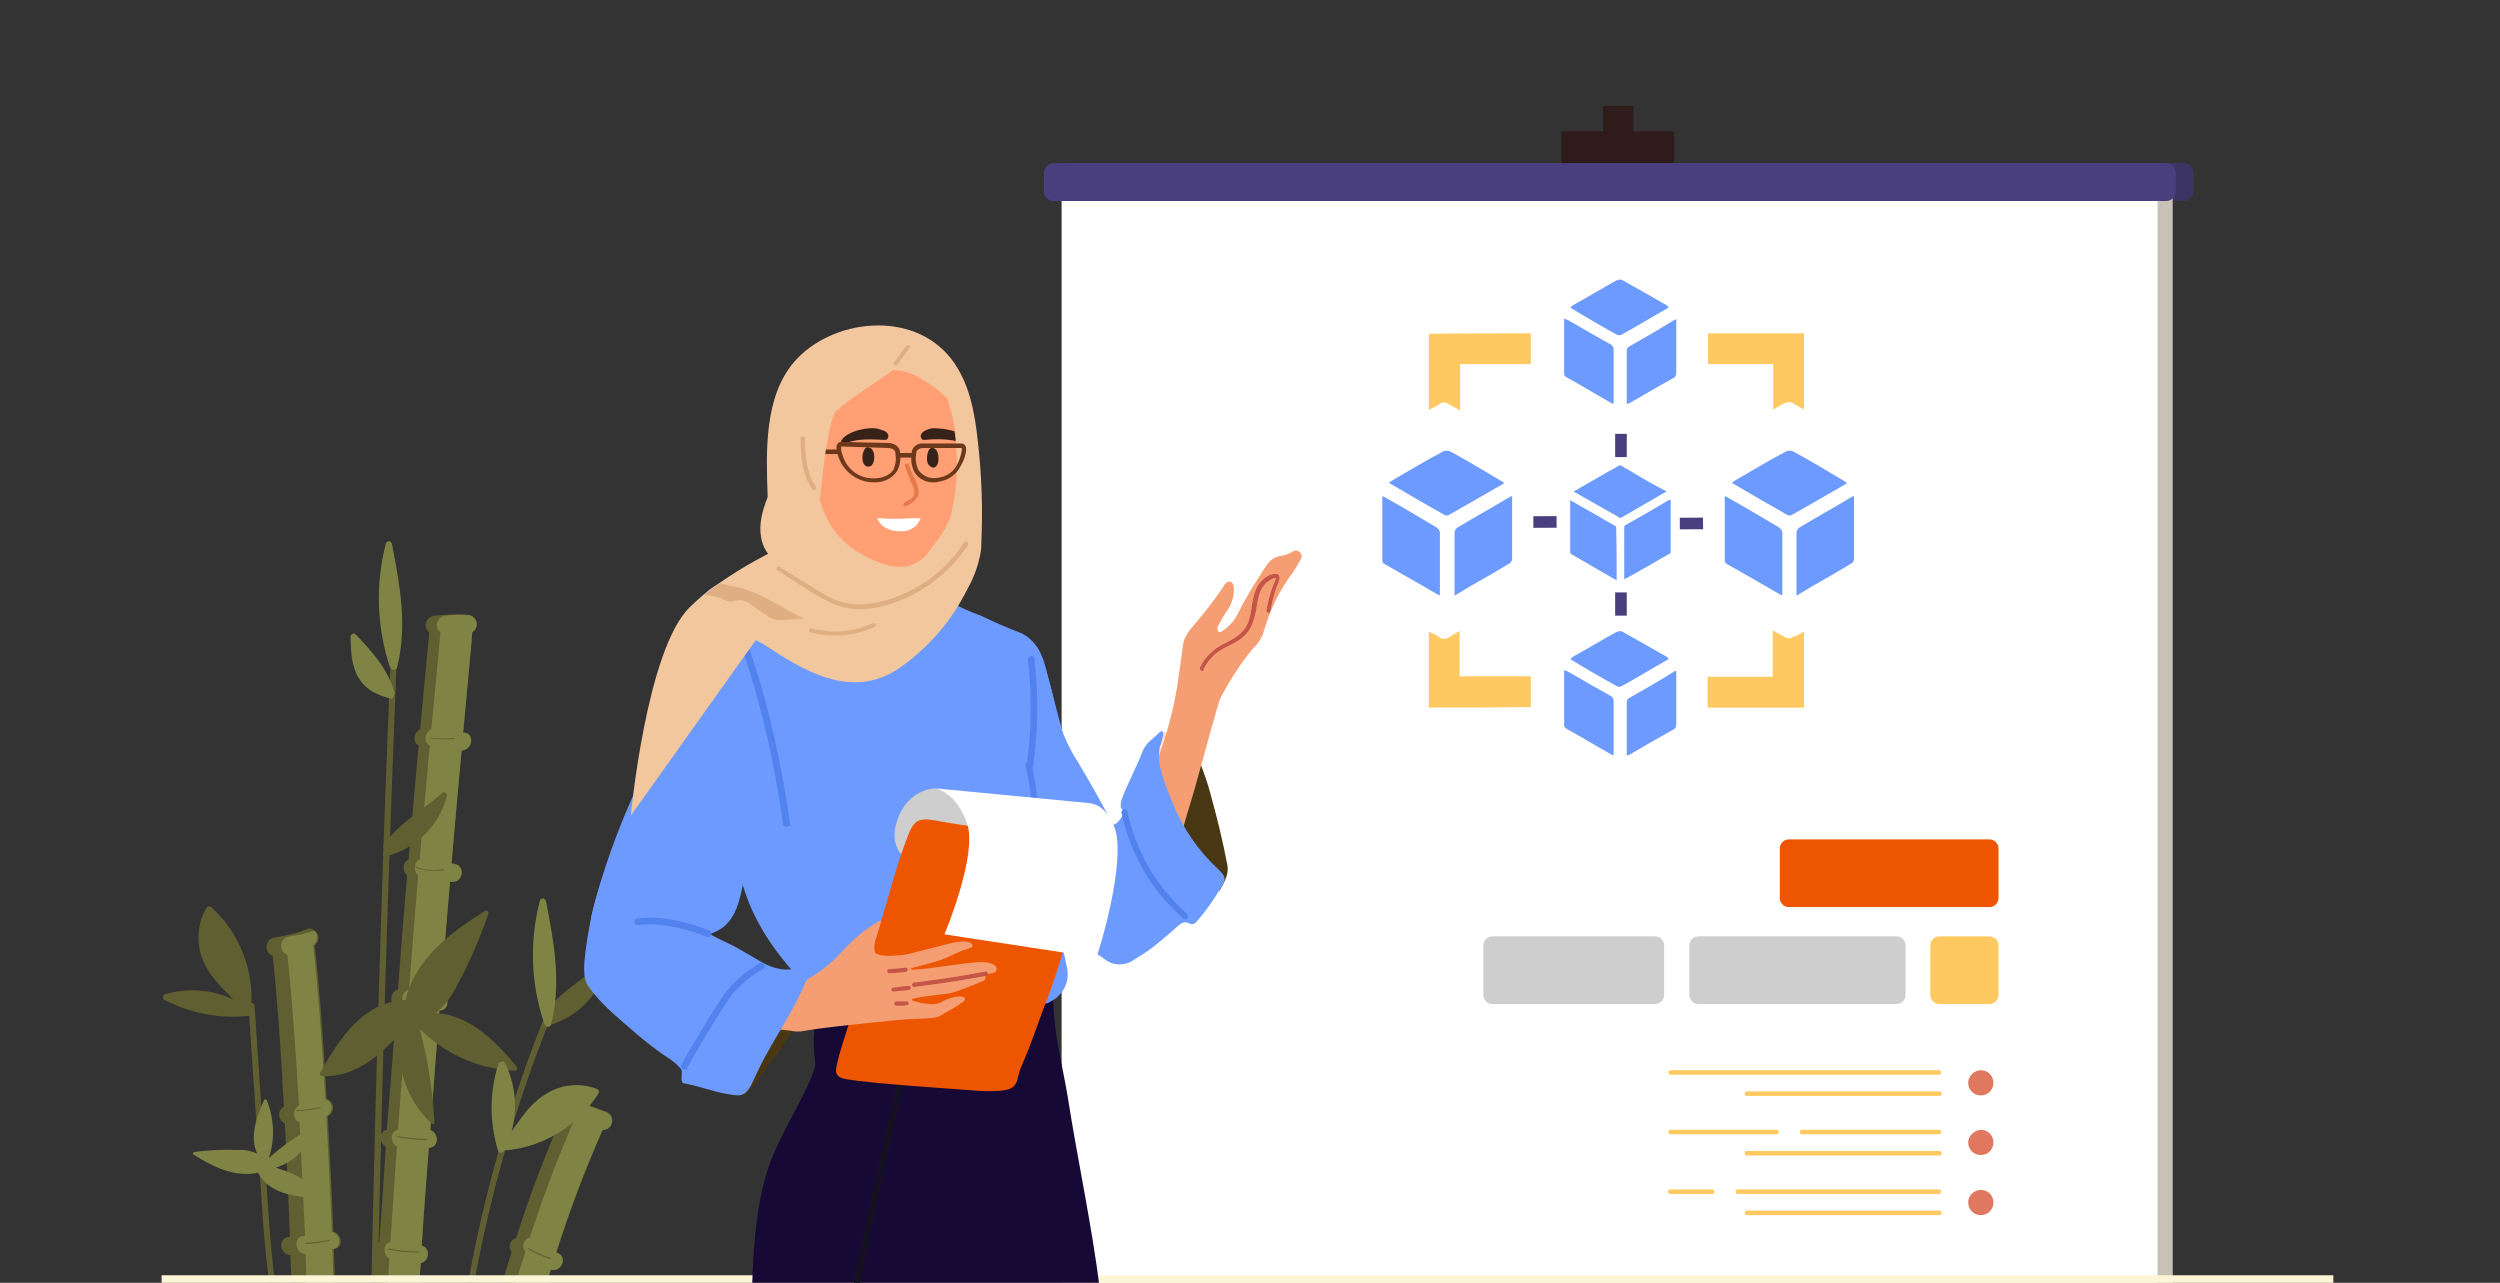<?xml version="1.0" encoding="utf-8"?>
<!-- Generator: Adobe Illustrator 26.4.1, SVG Export Plug-In . SVG Version: 6.00 Build 0)  -->
<svg version="1.1" id="Layer_1" xmlns="http://www.w3.org/2000/svg" xmlns:xlink="http://www.w3.org/1999/xlink" x="0px" y="0px"
	 viewBox="0 0 495 254" style="enable-background:new 0 0 495 254;" xml:space="preserve">
<rect x="0" y="0" width="495" height="254" fill="#333333" stroke="none"/>
<style type="text/css">
	.st0{clip-path:url(#SVGID_00000180344255128493223430000015098363280080809900_);}
	.st1{clip-path:url(#SVGID_00000004517138097964252350000011684645767557756605_);}
	.st2{fill:#605F31;}
	.st3{fill:#7F8444;}
	.st4{fill:#2E1B1A;}
	.st5{fill:#3C3463;}
	.st6{fill:#C7C1B7;}
	.st7{fill:#FFFFFF;}
	.st8{fill:#4A3F7E;}
	.st9{fill:#6D9AFF;}
	.st10{fill:#FFC961;}
	.st11{fill:#ED5500;}
	.st12{fill:#CECECE;}
	.st13{fill:#DF785E;}
	.st14{fill:#FDF5D7;}
	.st15{fill:#170935;}
	.st16{fill:#0E5C58;stroke:#161120;stroke-width:0.7;}
	.st17{fill:#6D9AFF;stroke:#5282ED;stroke-width:0.7;}
	.st18{fill:#493714;}
	.st19{fill:#FFE1C9;}
	.st20{fill:#F59E73;}
	.st21{fill:#C45547;stroke:#C45547;stroke-width:0.24;}
	.st22{fill:#B5845E;stroke:#F6B942;stroke-width:0.7;}
	.st23{fill-rule:evenodd;clip-rule:evenodd;fill:#CECECE;}
	.st24{fill-rule:evenodd;clip-rule:evenodd;fill:#FFFFFF;}
	.st25{fill:#F2C79E;}
	.st26{fill:#FF9F73;}
	.st27{fill:#362219;}
	.st28{fill:#E47949;}
	.st29{fill:#6E381B;}
	.st30{fill:#DFAE83;}
</style>
<g>
	<defs>
		<rect id="SVGID_1_" x="0.2" width="494.5" height="254"/>
	</defs>
	<clipPath id="SVGID_00000036229959008024760720000018278021297054665093_">
		<use xlink:href="#SVGID_1_"  style="overflow:visible;"/>
	</clipPath>
	<g style="clip-path:url(#SVGID_00000036229959008024760720000018278021297054665093_);">
		<g>
			<defs>
				<rect id="SVGID_00000145058872827704589500000011810971122609870742_" x="32.2" y="21" width="430.5" height="233"/>
			</defs>
			<clipPath id="SVGID_00000132769401368201616620000008196729665519993784_">
				<use xlink:href="#SVGID_00000145058872827704589500000011810971122609870742_"  style="overflow:visible;"/>
			</clipPath>
			<g style="clip-path:url(#SVGID_00000132769401368201616620000008196729665519993784_);">
				<path class="st2" d="M79.6,366.9L79.6,366.9c-0.5-10.5-0.4-23.7-0.1-38.5c2.1,0,2.7-3.2,0.5-3.5h-0.4c0.2-7.6,0.5-15.5,0.9-23.8
					h0.1c2.2-0.3,2.1-3.5,0-3.6c0.3-6.8,0.7-13.8,1.1-20.9h0.2c2.2,0.1,2-3.2,0-3.5c0.4-7.7,0.9-15.4,1.4-23.1c1.7-0.3,2-3,0.2-3.4
					c0.4-6.5,0.9-13,1.4-19.4c2.1,0,2-3,0.3-3.5c0.6-8.1,1.2-16,1.8-23.7c2.1,0,2-2.9,0.3-3.5c0.6-7.7,1.2-15.1,1.8-22h0.2
					c2.3,0.4,3-3.1,0.7-3.5l-0.6-0.1c0.7-8.3,1.4-15.9,2-22.4c2.1,0,2.7-3.3,0.5-3.5h-0.2c0.9-9.9,1.6-16.9,1.8-19.9
					c0.6-0.4,0.9-1,0.9-1.7c-0.1-1-0.9-1.7-1.9-1.7c-1.1-0.1-2.2-0.1-3.3,0c-1.1,0-2.2,0.1-3.3,0.2c-1,0.2-1.7,1.1-1.6,2.1
					c0,0,0,0,0,0c0.1,0.5,0.3,0.9,0.7,1.2c-0.3,3.5-1,10.1-1.8,19.2c-1.3,0.6-1.6,2.6-0.3,3.2c-0.6,6.6-1.3,14.2-2,22.6
					c-1.2,0.4-1.3,2.3-0.3,3.1c-0.6,7.1-1.2,14.6-1.8,22.6c-1.5,0.4-1.9,2.9-0.3,3.4c-0.6,7.9-1.2,16-1.9,24.4
					c-1.6,0.3-1.6,2.6-0.2,3.3c-0.4,6.2-0.8,12.5-1.3,18.9c-1.5,0.3-1.5,2.6-0.2,3.3c-0.5,7.7-1,15.4-1.4,23.1
					c-1.6,0.4-1.9,2.9-0.2,3.4c-0.4,7.5-0.8,14.9-1.2,22.2c-1.7,0.2-1.6,2.7-0.2,3.4c-0.4,7.8-0.7,15.5-0.9,22.7
					c-1.8,0.3-2.2,3.2-0.1,3.5c-0.4,15.3-0.4,29,0,39.9L79.6,366.9z"/>
				<path class="st3" d="M73.4,367.2l6.2-0.3c-0.5-10.5-0.4-23.7-0.1-38.4c2.1,0,2.7-3.2,0.5-3.5h-0.4c0.2-7.6,0.5-15.5,0.9-23.8
					h0.1c2.2-0.3,2.1-3.5,0-3.6c0.3-6.8,0.7-13.9,1.1-20.9h0.2c2.2,0.1,2-3.2,0-3.5c0.4-7.7,0.9-15.4,1.4-23.1c1.7-0.3,2-3,0.2-3.4
					c0.4-6.5,0.9-13,1.4-19.4c2.1-0.1,2-3,0.3-3.5c0.6-8.1,1.2-16.1,1.8-23.7c2.1,0,2-2.9,0.3-3.5c0.6-7.7,1.2-15.1,1.8-22h0.2
					c2.3,0.4,3-3.1,0.7-3.5l-0.6-0.1c0.7-8.3,1.4-15.9,2-22.4c2.1,0,2.7-3.3,0.5-3.5h-0.2c0.9-9.9,1.6-16.9,1.8-19.9
					c0.6-0.4,0.9-1,0.9-1.7c-0.1-1-0.9-1.7-1.9-1.7c-1.1-0.1-2.2-0.1-3.3,0c-0.4,0-0.7,0.1-1.1,0.1c-1,0.2-1.7,1.1-1.6,2.1
					c0.1,0.5,0.3,0.9,0.7,1.2c-0.3,3.5-0.9,10.1-1.8,19.2c-1.3,0.6-1.6,2.6-0.3,3.2c-0.6,6.6-1.3,14.2-2,22.6
					c-1.2,0.4-1.3,2.3-0.3,3.1c-0.6,7.1-1.2,14.6-1.8,22.6c-1.6,0.4-1.9,2.9-0.3,3.4c-0.6,7.9-1.3,16-1.9,24.4
					c-1.6,0.3-1.6,2.6-0.2,3.3c-0.4,6.2-0.9,12.5-1.3,18.9c-1.5,0.3-1.5,2.6-0.2,3.3c-0.5,7.7-1,15.4-1.4,23.1
					c-1.6,0.4-1.9,2.9-0.2,3.4c-0.4,7.5-0.8,14.9-1.2,22.2c-1.7,0.2-1.6,2.7-0.2,3.4c-0.3,7.8-0.6,15.4-0.8,22.7
					c-1.8,0.3-2.2,3.2-0.1,3.5C72.9,342.6,72.9,356.3,73.4,367.2L73.4,367.2z"/>
				<path class="st2" d="M60.4,345.1c0.3,14.6,0.4,24.2,0.4,24.5l8.4-0.1v-0.2c0-1.9-0.2-11-0.4-24.3l0.4,0c2.3-0.4,2-3.9-0.2-3.6
					h-0.3c-0.1-6.4-0.3-13.6-0.5-21.3c1.7-0.7,1.5-3.3-0.1-3.5c-0.2-6.7-0.3-13.7-0.5-20.9c0.2,0,0.5,0,0.7-0.1
					c2.3-0.4,2-3.9-0.2-3.6l-0.5,0.1c-0.2-6.1-0.4-12.2-0.6-18.4l0.7-0.2c2.1-0.6,1.2-3.6-0.8-3.5c-0.2-7.6-0.5-15.3-0.8-22.7h0.2
					c1.9-0.5,1.3-3.1-0.3-3.4c-0.3-8-0.7-15.7-1.1-22.9c0.9-0.4,1.3-1.5,0.9-2.4c-0.2-0.5-0.6-0.8-1.1-1
					c-0.7-12.2-1.5-22.8-2.4-30.4c0.8-0.6,1-1.8,0.4-2.6c0,0,0,0,0,0c-0.1-0.1-0.2-0.2-0.3-0.3c-0.5-0.4-1.1-0.6-1.7-0.3
					c-2,0.8-4.1,1.3-6.3,1.6c-2.1,0.3-2.1,3.2-0.4,3.6c0.8,7.5,1.6,17.9,2.2,29.9c-0.9,0.5-1.2,1.6-0.7,2.5c0.2,0.4,0.5,0.7,0.9,0.8
					c0.4,7.1,0.7,14.6,1,22.5h-0.1c-2.3,0-2.1,3.5,0.2,3.6c0.3,7.5,0.6,15.2,0.8,23c-0.8,0.7-0.8,1.9-0.1,2.7c0,0,0,0,0,0l0.2,0.2
					c0.2,6.4,0.4,12.8,0.6,19.1c-1.8,0.6-1.6,3.4,0.1,3.5c0.2,7.1,0.4,14,0.5,20.6c-2.1,0.2-1.9,3.4,0.1,3.5
					c0.2,7.4,0.3,14.4,0.4,20.5c-1.7,0.5-2,3.2,0,3.5L60.4,345.1z"/>
				<path class="st3" d="M63.5,344.9c0.3,14.6,0.4,24.2,0.4,24.5l5.2-0.1c0-1.9-0.2-11-0.4-24.3l0.4,0c2.3-0.4,2-3.9-0.2-3.6h-0.3
					c-0.1-6.4-0.3-13.6-0.5-21.3c1.7-0.7,1.5-3.3-0.1-3.5c-0.2-6.7-0.3-13.7-0.5-20.9c0.2,0,0.5,0,0.7-0.1c2.3-0.4,2-3.9-0.2-3.6
					l-0.6,0.1c-0.2-6.1-0.4-12.2-0.6-18.4l0.6-0.2c2.1-0.6,1.2-3.6-0.8-3.5c-0.3-7.6-0.5-15.3-0.8-22.7h0.2c1.9-0.5,1.3-3.1-0.3-3.4
					c-0.3-8-0.7-15.7-1.1-22.9c0.9-0.4,1.3-1.5,0.9-2.4c-0.2-0.5-0.6-0.8-1.1-1c-0.7-12.2-1.5-22.8-2.4-30.4c0.8-0.6,1-1.8,0.5-2.6
					c-0.1-0.1-0.2-0.2-0.3-0.3c-1.6,0.5-3.2,0.9-4.9,1.1c-2.1,0.3-2.1,3.2-0.4,3.6c0.8,7.5,1.6,17.9,2.3,29.9
					c-0.9,0.5-1.2,1.6-0.8,2.5c0,0,0,0,0,0c0.2,0.4,0.5,0.7,0.9,0.8c0.4,7.1,0.7,14.6,1.1,22.5h-0.1c-2.3,0-2,3.5,0.2,3.6
					c0.3,7.5,0.6,15.2,0.8,23c-0.8,0.7-0.8,1.9-0.1,2.7c0,0,0,0,0,0c0.1,0.1,0.1,0.1,0.2,0.2c0.2,6.4,0.4,12.8,0.6,19.1
					c-1.8,0.6-1.6,3.4,0.1,3.5c0.2,7.1,0.4,14,0.5,20.6c-2.1,0.2-1.9,3.4,0.1,3.5c0.2,7.4,0.3,14.4,0.4,20.5
					C61.7,341.9,61.4,344.6,63.5,344.9L63.5,344.9z"/>
				<path class="st2" d="M81.3,366.5l8.3,0.4v-0.3c0.4-9.1,1.1-17.8,1.9-26.2c2.2,0.3,2.9-3.1,0.7-3.5l-0.3,0
					c0.7-6.8,1.5-13.3,2.4-19.5l0.4,0.1c2.3,0.5,3-3,0.7-3.5l-0.6-0.1c1-6.2,2-12.2,3.1-17.8l0.7,0.1c2.3,0.3,3-3.2,0.7-3.5
					l-0.7-0.1c1.3-6.7,2.7-12.9,4.2-18.7c0.1,0,0.2,0.1,0.3,0.1c2.2,0.7,2.9-2.8,0.7-3.5l-0.1,0c1.8-7.1,3.7-13.5,5.4-19.1
					c2,0.6,3.5-2.4,1.4-3.3l-0.3-0.1c2.6-8.3,5.7-16.4,9.2-24.4c0.7,0.1,1.4-0.3,1.7-1c0.4-0.9,0.1-1.9-0.8-2.4l-5.4-2l-0.7-0.2
					c-0.9-0.4-1.9-0.1-2.4,0.8c-0.2,0.4-0.2,0.8-0.1,1.3c-3.6,8.1-6.8,16.5-9.5,25c-1,0.3-1.5,1.3-1.2,2.2c0,0,0,0,0,0
					c0.1,0.2,0.2,0.4,0.3,0.6c-1.8,5.8-3.8,12.4-5.7,19.8c-1.5,0-2,2.2-0.8,3.2c-1.6,6.4-3.2,13.3-4.7,20.8
					c-0.9,0.4-1.3,1.6-0.9,2.5c0,0,0,0,0,0c0.1,0.2,0.2,0.4,0.3,0.5c-1.1,5.5-2.1,11.3-3,17.4c-1,0.2-1.6,1.1-1.5,2.1c0,0,0,0,0,0
					c0.1,0.6,0.5,1,1,1.3c-0.9,6.5-1.8,13.2-2.5,20.2c-0.9,0.4-1.3,1.5-0.9,2.4c0.1,0.3,0.3,0.5,0.6,0.7
					C82.4,347.7,81.7,356.9,81.3,366.5L81.3,366.5z"/>
				<path class="st3" d="M84.1,366.3l5.5,0.3c0.4-9.1,1.1-17.8,1.9-26.2c2.2,0.3,2.9-3.1,0.6-3.5h-0.3c0.7-6.8,1.5-13.2,2.4-19.5
					l0.4,0.1c2.3,0.5,3-3,0.7-3.5c-0.2,0-0.4-0.1-0.6-0.1c0.9-6.2,2-12.1,3.1-17.8l0.7,0.1c2.3,0.3,3-3.2,0.7-3.5l-0.7-0.1
					c1.3-6.7,2.7-12.9,4.2-18.7l0.3,0.1c2.2,0.7,2.9-2.8,0.7-3.5h-0.1c1.8-7.1,3.7-13.5,5.4-19.1c2,0.6,3.5-2.4,1.4-3.3l-0.3-0.1
					c2.6-8.3,5.7-16.4,9.2-24.3c0.7,0.1,1.4-0.3,1.7-1c0.4-0.9,0.1-1.9-0.8-2.4l-5.4-2c-0.1,0.1-0.2,0.2-0.2,0.4
					c-0.2,0.4-0.2,0.8-0.1,1.3c-3.7,8.1-6.8,16.5-9.6,25c-1,0.3-1.5,1.3-1.2,2.3c0,0,0,0,0,0c0.1,0.2,0.2,0.4,0.3,0.6
					c-1.8,5.8-3.8,12.4-5.7,19.8c-1.5,0-2,2.2-0.8,3.2c-1.6,6.4-3.2,13.3-4.7,20.8c-0.9,0.4-1.3,1.6-0.9,2.5c0,0,0,0,0,0
					c0.1,0.2,0.2,0.3,0.3,0.5c-1.1,5.5-2.1,11.3-3,17.4c-1,0.2-1.6,1.1-1.4,2.1c0.1,0.6,0.5,1,1,1.3c-0.9,6.5-1.8,13.2-2.5,20.2
					c-0.9,0.4-1.3,1.5-0.9,2.4c0,0,0,0,0,0c0.1,0.3,0.3,0.5,0.6,0.7C85.2,347.5,84.5,356.7,84.1,366.3L84.1,366.3z"/>
				<path class="st2" d="M88.1,304c0-0.2,0.1-0.3,0.2-0.4c-0.1-35.3,6.6-70.3,19.8-103c0.3-0.7,1.3-0.2,1.1,0.5
					c-13.2,32.7-19.9,67.7-19.6,103c0,0.2-0.1,0.4-0.3,0.5c-1.7,18.3-3.2,36.5-4.4,54.8c0,0.8-1.2,0.9-1.2,0.1
					C84.8,341.1,86.3,322.5,88.1,304z M75.5,180.8c0.5-16.2,1.1-32.5,1.8-48.7c0-0.8,1.2-0.9,1.2-0.1C76.2,189,74.7,246,74,303.1
					c-0.2,16.3-0.3,32.5-0.4,48.7c0,0.8-1.2,0.9-1.2,0.1C72.6,294.9,73.6,237.8,75.5,180.8L75.5,180.8z M59,300.5
					c-0.2-10.7-1.4-21.3-3.4-31.7c-2-10.8-3.3-21.6-3.9-32.6c-0.8-12.4-1.7-24.7-2.5-37c0-0.3,0.3-0.6,0.6-0.6
					c0.3,0,0.5,0.2,0.6,0.5l2.2,32.9c0.7,10.8,1.4,21.5,3.3,32.1s3.8,21,4.1,31.8s0.4,21.8,0.6,32.7c0.2,12.4,0.4,24.8,0.6,37.2
					c0,0.8-1.2,0.9-1.2,0.1C59.7,344.1,59.4,322.3,59,300.5L59,300.5z"/>
				<path class="st2" d="M86,222.1c-0.3-6.2-1.3-12.4-2.9-18.4c5,5,11.7,8,18.8,8.3c0.3,0,0.5-0.2,0.5-0.5c0-0.1-0.1-0.2-0.1-0.3
					c-4.1-5-9.4-10.3-16-10.6c1.7-1.4,3.1-3.3,4.1-5.3c2.5-4.6,4.6-9.4,6.3-14.4c0.1-0.3-0.1-0.5-0.3-0.6c-0.1,0-0.2,0-0.3,0
					c-6.8,4.3-13.9,9.5-15.8,17.7c-8.4,0.3-13.2,7.8-16.9,14.4c-0.1,0.2-0.1,0.5,0.2,0.6c0,0,0,0,0,0c0.1,0,0.1,0.1,0.2,0.1
					c6.6,0.2,11.4-4.1,15.6-8.7c-1.2,6.6,1.1,13.4,6,18c0.2,0.2,0.5,0.2,0.7,0C86,222.4,86,222.3,86,222.1z"/>
				<path class="st3" d="M61.7,223.3c-3.1,1.7-5.9,3.7-8.5,6c1.3-3.7,1.1-7.8-0.4-11.5c-0.1-0.1-0.2-0.2-0.4-0.1c0,0,0,0,0,0
					c-0.1,0-0.1,0.1-0.1,0.1c-1.5,3.3-2.9,7.2-1.4,10.6c-1.1-0.5-2.4-0.8-3.7-0.7c-2.9-0.1-5.9,0-8.8,0.4c-0.1,0-0.2,0.2-0.2,0.3
					c0,0,0,0,0,0c0,0.1,0.1,0.1,0.1,0.2c3.8,2.4,8.2,4.6,12.8,3.6c2.2,4.2,7.2,4.7,11.4,5c0.1,0,0.3-0.1,0.3-0.2c0,0,0,0,0,0
					c0,0,0-0.1,0-0.1c-1.5-3.4-4.9-4.7-8.2-5.7c3.6-1.1,6.4-3.9,7.5-7.5C62.1,223.5,61.8,223.2,61.7,223.3L61.7,223.3z"/>
				<path class="st2" d="M87.9,146.4c-0.9,0-1.9-0.1-2.8-0.3V146c1.6,0.3,3.2,0.3,4.8,0.1v0.2C89.2,146.4,88.5,146.4,87.9,146.4
					L87.9,146.4z M85.5,172.4c-1.2,0-2.7-0.2-3.3-0.8l0.2-0.1c1.2,1.2,5.4,0.6,5.5,0.6v0.2C87.1,172.4,86.3,172.4,85.5,172.4
					L85.5,172.4z M86.3,198.1c-1.9,0-3.8-0.2-5.6-0.6v-0.2c2,0.4,4,0.6,6,0.6v0.1L86.3,198.1z M84.1,225.7c-1.9,0-3.8-0.2-5.6-0.6
					l0.1-0.2c2,0.4,4,0.6,6,0.6v0.2L84.1,225.7z M82.5,248c-1.9,0-3.8-0.2-5.6-0.6v-0.2c2,0.4,4,0.6,6.1,0.6v0.2H82.5z M60.9,246.3
					h-0.4v-0.2c1.6-0.1,3.2-0.3,4.7-0.6v0.2C63.8,246,62.4,246.2,60.9,246.3z M59.1,220h-0.4v-0.2c1.6,0,3.2-0.3,4.8-0.6v0.2
					C62,219.7,60.6,219.9,59.1,220z M108.9,249.3c-1.5-0.5-3-1.2-4.4-2l0.1-0.2c1.4,0.8,2.9,1.5,4.4,2L108.9,249.3z M32.6,198
					c5.2,2.7,11.1,3.8,16.9,3.1c0.3,0,0.6-0.4,0.5-0.7c0,0,0,0,0,0c0-0.2-0.2-0.4-0.3-0.5c0.7-7.6-2.2-15.2-7.9-20.3
					c-0.2-0.2-0.6-0.2-0.8,0c0,0-0.1,0.1-0.1,0.1c-1.9,3.2-2.1,7.1-0.7,10.5c1.3,3.1,3.7,5.3,6,7.7c-4.2-2-9.1-2.4-13.6-1
					c-0.3,0.1-0.4,0.5-0.3,0.8c0,0,0,0,0,0C32.4,197.8,32.4,197.9,32.6,198L32.6,198z"/>
				<path class="st3" d="M98.7,210.6c-1.8,5.6-1.8,11.6-0.1,17.2c0.1,0.3,0.4,0.5,0.8,0.4c0,0,0,0,0,0c0.2-0.1,0.4-0.2,0.4-0.4
					c7.7-0.6,14.6-4.8,18.7-11.3c0.2-0.3,0.1-0.7-0.2-0.8l-0.1-0.1c-3.5-1.3-7.3-0.9-10.4,1.2c-2.9,1.8-4.6,4.6-6.5,7.2
					c1.2-4.5,0.8-9.3-1.3-13.5c-0.2-0.3-0.5-0.4-0.8-0.2c0,0,0,0,0,0C98.8,210.4,98.7,210.5,98.7,210.6L98.7,210.6z M76.4,107.6
					c0.1-0.3,0.4-0.5,0.8-0.4c0.2,0.1,0.4,0.3,0.4,0.5c1.6,8.1,3.1,16.4,1,24.5c-0.1,0.3-0.4,0.5-0.8,0.4c0,0,0,0,0,0
					c-0.2-0.1-0.3-0.2-0.4-0.3c-0.1-0.1-0.1-0.1-0.2-0.2C74.6,124.2,74.3,115.7,76.4,107.6z M71.2,134.5c1.4,2.2,3.7,3.2,6.1,3.8
					c0.3,0.1,0.6-0.2,0.7-0.5l0,0c0-0.1,0-0.2,0-0.2c0.1-0.1,0.2-0.4,0.1-0.5c-1.3-4.6-4.4-8.1-7.7-11.5c-0.4-0.4-1,0-1,0.5
					C69.5,128.8,69.5,132,71.2,134.5z"/>
				<path class="st2" d="M76.6,169.5c5.8-1.5,10.4-6.1,11.9-11.9c0.1-0.5-0.5-1-0.9-0.6c-3.9,3.4-8.5,5.9-11.6,10.2
					c-0.2,0.3-0.1,0.7,0.2,0.9c0,0,0,0,0,0h0.1l-0.4,0.6C75.6,169.1,76.2,169.6,76.6,169.5L76.6,169.5z M108.3,203.1
					c5.9-1.5,10.4-6.1,11.9-11.9c0.1-0.5-0.5-1-0.9-0.6c-3.9,3.4-8.6,5.9-11.6,10.2c-0.2,0.3-0.1,0.7,0.1,0.9h0.1
					c-0.1,0.2-0.2,0.4-0.4,0.6C107.3,202.8,107.9,203.2,108.3,203.1L108.3,203.1z"/>
				<path class="st3" d="M106.9,178.3c0.1-0.3,0.4-0.5,0.7-0.4c0.2,0.1,0.4,0.3,0.5,0.5c1.6,8.1,3.1,16.4,1,24.5
					c-0.1,0.3-0.4,0.5-0.7,0.4c-0.2,0-0.3-0.2-0.4-0.3c-0.1-0.1-0.1-0.2-0.2-0.2C105.1,194.9,104.8,186.4,106.9,178.3z"/>
				<path class="st4" d="M323.4,70.1h-6V21h6V70.1z"/>
				<path class="st4" d="M331.5,32.3h-22.3V26h22.3V32.3z"/>
				<path class="st5" d="M212,39.8h220.4c1,0,1.8-0.8,1.9-1.8v-3.8c0-1-0.8-1.9-1.8-1.9c0,0,0,0,0,0H212c-1,0-1.9,0.8-1.9,1.8v0v3.8
					C210.1,38.9,211,39.8,212,39.8C212,39.8,212,39.8,212,39.8z"/>
				<path class="st6" d="M216.2,293h214V36h-214V293z"/>
				<path class="st7" d="M210.2,293h217V36h-217V293z"/>
				<path class="st8" d="M208.6,39.8h220.3c1,0,1.9-0.8,1.9-1.8v0v-3.8c0-1-0.8-1.8-1.9-1.9H208.6c-1,0-1.9,0.8-1.9,1.9l0,0v3.8
					C206.8,39,207.6,39.8,208.6,39.8L208.6,39.8L208.6,39.8z"/>
				<g>
					<path id="XMLID_1106_" class="st9" d="M320.8,92.1c0.5,0.2,0.9,0.6,1.4,0.8c2.5,1.5,5,3,7.6,4.3c0.1,0,0.1,0.1,0.2,0.1
						c-0.1,0-0.1,0.1-0.2,0.1c-3,1.7-5.8,3.4-8.8,5.1c-0.1,0.1-0.2,0.1-0.3,0c-3-1.7-6-3.4-9-5.1c0,0,0,0-0.1-0.1
						c0.1,0,0.1-0.1,0.2-0.1c3-1.7,5.8-3.4,8.8-5C320.7,92.1,320.7,92.1,320.8,92.1L320.8,92.1z"/>
					<path id="XMLID_1105_" class="st9" d="M320.1,114.9c-0.3-0.2-0.6-0.3-0.9-0.5c-2.7-1.6-5.4-3.1-8.1-4.7
						c-0.1-0.1-0.2-0.2-0.2-0.3c0-3.4,0-6.8,0-10.2c0-0.1,0-0.1,0-0.2c0.1,0,0.1,0,0.1,0.1c3,1.7,6,3.4,8.9,5.1
						c0.1,0,0.1,0.1,0.1,0.2C320.1,108,320.1,111.4,320.1,114.9L320.1,114.9z"/>
					<path id="XMLID_1104_" class="st9" d="M330.8,99c0,0.1,0,0.2,0,0.2c0,3.3,0,6.8,0,10.1c0,0.2-0.1,0.3-0.2,0.3
						c-3,1.7-5.8,3.4-8.8,5c0,0-0.1,0.1-0.2,0.1c0-0.1,0-0.1,0-0.2c0-3.4,0-6.8,0-10.2c0-0.1,0-0.2,0.2-0.3c3-1.7,6-3.4,8.8-5.1
						C330.5,99,330.6,99,330.8,99z"/>
					<path id="XMLID_1210_" class="st9" d="M355.7,117.9c0-1.9,0-3.8,0-5.6c0-2.3,0-4.6,0-6.8c0-0.3,0.2-0.8,0.5-1
						c3.5-2.1,7.1-4.1,10.6-6.2c0.1,0,0.2,0,0.3-0.1c0,0.2,0,0.3,0,0.5c0,4,0,7.9,0,11.9c0,0.3-0.2,0.9-0.6,1c-3.4,2.1-7,4-10.4,6.1
						C356.2,117.8,356.1,117.8,355.7,117.9z"/>
					<path id="XMLID_1208_" class="st9" d="M365.7,95.7c-3.8,2.2-7.3,4.2-11,6.3c-0.2,0.1-0.7,0.1-0.9-0.1
						c-3.7-2.1-7.2-4.1-10.9-6.3c0.2-0.2,0.5-0.3,0.7-0.5c3.3-1.9,6.6-3.9,10-5.7c0.3-0.2,0.9-0.2,1.3-0.1c3.5,1.9,7,4,10.5,6.1
						C365.4,95.4,365.4,95.5,365.7,95.7z"/>
					<path id="XMLID_1205_" class="st9" d="M352.8,117.9c-3.8-2.2-7.3-4.2-11-6.3c-0.2-0.1-0.3-0.5-0.3-0.6c0-4.2,0-8.5,0-12.8
						c0.3,0.2,0.7,0.3,0.9,0.5c3.3,1.8,6.5,3.8,9.8,5.7c0.3,0.2,0.7,0.7,0.7,1c0,4,0,8.1,0,12.1C353,117.6,352.8,117.7,352.8,117.9z
						"/>
					<path id="XMLID_3_" class="st9" d="M288,117.9c0-1.9,0-3.8,0-5.6c0-2.3,0-4.6,0-6.8c0-0.3,0.2-0.8,0.5-1
						c3.5-2.1,7.1-4.1,10.6-6.2c0.1,0,0.2,0,0.3-0.1c0,0.2,0,0.3,0,0.5c0,4,0,7.9,0,11.9c0,0.3-0.2,0.9-0.6,1c-3.4,2.1-7,4-10.4,6.1
						C288.4,117.8,288.2,117.8,288,117.9z"/>
					<path id="XMLID_2_" class="st9" d="M297.8,95.7c-3.8,2.2-7.3,4.2-11,6.3c-0.2,0.1-0.7,0.1-0.9-0.1c-3.7-2.1-7.2-4.1-10.9-6.3
						c0.2-0.2,0.5-0.3,0.7-0.5c3.3-1.9,6.6-3.9,10-5.7c0.3-0.2,0.9-0.2,1.3-0.1c3.5,1.9,7,4,10.5,6.1
						C297.6,95.4,297.7,95.5,297.8,95.7z"/>
					<path id="XMLID_1_" class="st9" d="M285,117.9c-3.8-2.2-7.3-4.2-11-6.3c-0.2-0.1-0.3-0.5-0.3-0.6c0-4.2,0-8.5,0-12.8
						c0.3,0.2,0.7,0.3,0.9,0.5c3.3,1.8,6.5,3.8,9.8,5.7c0.3,0.2,0.7,0.7,0.7,1c0,4,0,8.1,0,12.1C285.1,117.6,285.1,117.7,285,117.9z
						"/>
					<path id="XMLID_6_" class="st9" d="M322.1,149.6c0-1.7,0-3.2,0-4.8c0-1.9,0-3.9,0-5.8c0-0.3,0.2-0.7,0.5-0.8
						c3-1.7,6.1-3.5,9-5.3c0.1,0,0.1,0,0.3-0.1c0,0.1,0,0.2,0,0.5c0,3.4,0,6.8,0,10.2c0,0.3-0.2,0.8-0.5,0.9c-3,1.7-6,3.4-8.9,5.1
						C322.4,149.5,322.2,149.5,322.1,149.6z"/>
					<path id="XMLID_5_" class="st9" d="M330.4,130.5c-3.2,1.8-6.3,3.7-9.4,5.4c-0.2,0.1-0.6,0.1-0.8,0c-3.1-1.7-6.2-3.5-9.3-5.4
						c0.2-0.1,0.3-0.3,0.6-0.5c2.9-1.6,5.7-3.3,8.6-4.9c0.3-0.1,0.8-0.2,1-0.1c3,1.7,6.1,3.4,9,5.1
						C330.3,130.3,330.3,130.4,330.4,130.5z"/>
					<path id="XMLID_4_" class="st9" d="M319.4,149.6c-3.2-1.8-6.3-3.7-9.4-5.4c-0.1-0.1-0.3-0.3-0.3-0.6c0-3.7,0-7.2,0-10.9
						c0.3,0.1,0.6,0.2,0.8,0.3c2.7,1.6,5.6,3.2,8.4,4.8c0.3,0.1,0.6,0.6,0.6,0.9c0,3.4,0,7,0,10.4
						C319.5,149.3,319.5,149.4,319.4,149.6z"/>
					<path id="XMLID_9_" class="st9" d="M322.1,80c0-1.7,0-3.2,0-4.8c0-1.9,0-3.9,0-5.8c0-0.3,0.2-0.7,0.5-0.8c3-1.7,6.1-3.5,9-5.3
						c0.1,0,0.1,0,0.3-0.1c0,0.1,0,0.2,0,0.5c0,3.4,0,6.8,0,10.2c0,0.3-0.2,0.8-0.5,0.9c-3,1.7-6,3.4-8.9,5.1
						C322.4,79.9,322.2,79.9,322.1,80z"/>
					<path id="XMLID_8_" class="st9" d="M330.4,60.9c-3.2,1.8-6.3,3.7-9.4,5.4c-0.2,0.1-0.6,0.1-0.8,0c-3.1-1.7-6.2-3.5-9.3-5.4
						c0.2-0.1,0.3-0.3,0.6-0.5c2.9-1.6,5.7-3.3,8.6-4.9c0.3-0.1,0.8-0.2,1-0.1c3,1.7,6.1,3.4,9,5.1
						C330.3,60.8,330.3,60.8,330.4,60.9z"/>
					<path id="XMLID_7_" class="st9" d="M319.4,80c-3.2-1.8-6.3-3.7-9.4-5.4c-0.1-0.1-0.3-0.3-0.3-0.6c0-3.7,0-7.2,0-10.9
						c0.3,0.1,0.6,0.2,0.8,0.3c2.7,1.6,5.6,3.2,8.4,4.8c0.3,0.1,0.6,0.6,0.6,0.9c0,3.4,0,7,0,10.4C319.5,79.8,319.5,79.8,319.4,80z"
						/>
					<path id="XMLID_1204_" class="st10" d="M357.2,125c0,5.1,0,10.1,0,15.1c-5.5,0-13.5,0-19.1,0c0-1.9,0-4,0-6.1
						c3.4,0,9.5,0,12.9,0c0-3,0-6,0-9.2c0.9,0.6,1.7,0.9,2.5,1.4c0.5,0.3,0.8,0.3,1.3,0C355.6,125.9,356.4,125.6,357.2,125z"/>
					<path id="XMLID_1203_" class="st10" d="M303.1,66c0,2.1,0,4,0,6.1c-3.4,0-10.5,0-14,0c0,3,0,6,0,9.2c-0.9-0.6-1.7-0.9-2.4-1.4
						c-0.6-0.3-0.9-0.3-1.5,0c-0.7,0.5-1.5,0.8-2.3,1.3c0-5.1,0-10.1,0-15.1C288.5,66,297.5,66,303.1,66z"/>
					<path id="XMLID_1202_" class="st10" d="M351.1,81.1c0-3.2,0-6.1,0-9c-3.4,0-9.5,0-12.9,0c0-2.1,0-4,0-6.1c5.5,0,13.5,0,19,0
						c0,4.9,0,10,0,15.1c-0.8-0.5-1.6-0.9-2.4-1.4c-0.3-0.1-0.8-0.1-1.1,0C352.8,80,352.2,80.5,351.1,81.1z"/>
					<path id="XMLID_1200_" class="st10" d="M282.9,140.1c0-5,0-10,0-15.1c0.8,0.5,1.6,0.8,2.3,1.3c0.6,0.3,0.9,0.3,1.5,0
						c0.7-0.5,1.5-0.8,2.3-1.4c0,3.1,0,6,0,9c3.5,0,10.5,0,14.1,0c0,2.1,0,4,0,6.1C297.6,140.1,288.5,140.1,282.9,140.1z"/>
					<rect id="XMLID_37_" x="319.8" y="85.9" class="st8" width="2.3" height="4.6"/>
					<rect id="XMLID_103_" x="319.8" y="117.3" class="st8" width="2.3" height="4.6"/>
					
						<rect id="XMLID_64_" x="332.6" y="102.5" transform="matrix(1 -4.876976e-03 4.876976e-03 1 -0.501 1.634)" class="st8" width="4.6" height="2.3"/>
					
						<rect id="XMLID_102_" x="303.6" y="102.2" transform="matrix(1 -4.876976e-03 4.876976e-03 1 -0.5 1.493)" class="st8" width="4.6" height="2.3"/>
				</g>
				<g>
					<path class="st11" d="M395.7,168v9.8c0,1-0.8,1.8-1.8,1.8h-39.7c-1,0-1.8-0.8-1.8-1.8V168c0-1,0.8-1.8,1.8-1.8h39.7
						C394.9,166.2,395.7,167,395.7,168z"/>
					<path class="st12" d="M295.5,185.4h32.2c1,0,1.8,0.8,1.8,1.8v9.8c0,1-0.8,1.8-1.8,1.8h-32.2c-1,0-1.8-0.8-1.8-1.8v-9.8
						C293.7,186.2,294.5,185.4,295.5,185.4z"/>
					<path class="st10" d="M395.7,187.2v9.8c0,1-0.8,1.8-1.8,1.8H384c-1,0-1.8-0.8-1.8-1.8v-9.8c0-1,0.8-1.8,1.8-1.8h9.9
						C394.9,185.4,395.7,186.2,395.7,187.2z"/>
					<path class="st12" d="M336.3,185.4h39.2c1,0,1.8,0.8,1.8,1.8v9.8c0,1-0.8,1.8-1.8,1.8h-39.2c-1,0-1.8-0.8-1.8-1.8v-9.8
						C334.5,186.2,335.3,185.4,336.3,185.4z"/>
					<g>
						<path class="st13" d="M392.2,223.7c1.4,0,2.5,1.1,2.5,2.5s-1.1,2.5-2.5,2.5s-2.5-1.1-2.5-2.5
							C389.7,224.9,390.9,223.8,392.2,223.7z"/>
						<path class="st13" d="M392.2,235.6c1.4,0,2.5,1.1,2.5,2.5s-1.1,2.5-2.5,2.5s-2.5-1.1-2.5-2.5S390.9,235.6,392.2,235.6z"/>
						<path class="st13" d="M392.2,211.9c1.4,0,2.5,1.1,2.5,2.5s-1.1,2.5-2.5,2.5s-2.5-1.1-2.5-2.5
							C389.7,213.1,390.9,211.9,392.2,211.9z"/>
						<g>
							<path class="st10" d="M383.9,212.8c0.6,0,0.6-0.9,0-0.9c-2.8,0-5.6,0-8.4,0c-9.9,0-34.8,0-44.7,0c-0.6,0-0.6,0.9,0,0.9
								c2.8,0,5.6,0,8.4,0C349.1,212.8,374,212.8,383.9,212.8L383.9,212.8z"/>
						</g>
						<g>
							<path class="st10" d="M384,217c0.6,0,0.6-0.9,0-0.9c-7.7,0-30.4,0-38.1,0c-0.6,0-0.6,0.9,0,0.9C353.6,217,376.3,217,384,217
								L384,217z"/>
						</g>
						<g>
							<path class="st10" d="M339,236.4c0.6,0,0.6-0.9,0-0.9c-2.8,0-5.5,0-8.3,0c-0.6,0-0.6,0.9,0,0.9
								C333.5,236.4,336.2,236.4,339,236.4L339,236.4z"/>
						</g>
						<g>
							<path class="st10" d="M383.9,236.4c0.6,0,0.6-0.9,0-0.9c-8.3,0-31.5,0-39.8,0c-0.6,0-0.6,0.9,0,0.9
								C352.4,236.4,375.6,236.4,383.9,236.4L383.9,236.4z"/>
						</g>
						<g>
							<path class="st10" d="M384,240.6c0.6,0,0.6-0.9,0-0.9c-7.7,0-30.4,0-38.1,0c-0.6,0-0.6,0.9,0,0.9
								C353.6,240.6,376.3,240.6,384,240.6L384,240.6z"/>
						</g>
						<g>
							<path class="st10" d="M351.8,224.6c0.5,0,0.5-0.9,0-0.9c-7,0-14,0-21,0c-0.6,0-0.6,0.9,0,0.9
								C337.8,224.6,344.8,224.6,351.8,224.6L351.8,224.6z"/>
						</g>
						<g>
							<path class="st10" d="M383.9,224.6c0.6,0,0.6-0.9,0-0.9c-4,0-23.1,0-27.1,0c-0.6,0-0.6,0.9,0,0.9
								C360.8,224.6,379.9,224.6,383.9,224.6L383.9,224.6z"/>
						</g>
						<g>
							<path class="st10" d="M384,228.8c0.6,0,0.6-0.9,0-0.9c-7.7,0-30.4,0-38.1,0c-0.6,0-0.6,0.9,0,0.9
								C353.6,228.8,376.3,228.8,384,228.8L384,228.8z"/>
						</g>
					</g>
				</g>
			</g>
		</g>
		<path class="st14" d="M32,252.5h430v1.5H32V252.5z"/>
		<path class="st15" d="M148.9,267.9c-0.2-14.3,0-28.7,3.9-38.5c2.8-7,9-16.4,8.6-19.2c-0.5-3.4-0.5-9.5,1.5-10.7
			c4.1-2.5,9-3.2,13.4-3.6c6.6-0.7,13.2-1,19.9-0.8c3.2,0.2,6.5,0.5,9.7,1c1.6,0.1,2.8,1.5,2.7,3.1c0.2,6.1,1.8,11.9,2.8,17.9
			c2,12.8,4.8,25.5,6.4,38.4c0.6,4.1,1.7,9.3-1.8,12.5C210.7,272.6,149.1,279.8,148.9,267.9z"/>
		<path class="st16" d="M166.8,271.7c-0.2,0-0.3-0.2-0.3-0.3c1.7-15.6,13.1-63.8,13.2-64.1c0-0.1,0.2-0.2,0.3-0.2
			c0.1,0.1,0.2,0.2,0.2,0.4c-0.1,0.5-11.5,48.3-13.2,63.9C167.1,271.6,166.9,271.7,166.8,271.7C166.8,271.7,166.8,271.7,166.8,271.7
			L166.8,271.7z"/>
		<path class="st9" d="M193.4,158c0-4.9,1.3-9.3,2.6-13.6c1-3.8,2.4-7.5,4.1-11.1c0.8-1.5,1.5-3.1,3.4-3.6c0.6-0.1,0.3-0.5,0.3-0.8
			c-0.1-0.4,0.1-0.9,0.5-1c0,0,0,0,0,0c0.5-0.2,1,0,1.2,0.5c0.6,1.1,1,2.2,1.3,3.4c1.3,3.9,2.1,7.9,3.1,11.8
			c0.9,2.6,2.1,5.1,3.6,7.4c2.5,4.2,4.9,8.4,7.1,12.8c0.4,0.8,0.9,1.6,1.3,2.4s1.1,1.6,2.3,1.1c0.5-0.2,0.7,0.1,0.9,0.5
			c1.1,2.7,3.1,4.9,4.3,7.5c2.6,5.5,1.4,9.4-3.1,13.5c-0.5,0.4-1,0.8-1.6,1.1c-1.7,1.4-4.3,1.4-6,0c-3.7-2.5-7.2-5.3-10.3-8.5
			c-2.1-2.2-3.9-4.7-5.3-7.3c-0.4-0.5-0.5-1.1-0.4-1.6c0.2-0.8,0-1.6-0.7-2.1c-1.8-1.9-3.4-4-4.9-6.2c-0.2-0.3-0.4-0.8-1-0.6
			c-1.4,0.4-2.1-0.4-2.4-1.5C193.5,160.7,193.4,159.3,193.4,158L193.4,158z"/>
		<path class="st9" d="M176.3,124.7c0,0,5.5-6.6,5.4-6.8c-0.4-1.4,0.6-1.4,1.9-1.1c1.9,0.4,3.4,1.7,5,2.6c1.8,1,3.7,1.8,5.6,2.5
			c2.5,1.2,5,2.3,7.6,3.3c3.3,1.3,4.7,4.6,5.4,7.6c0.8,3.2,2.9,11.2,3.2,12.1c0.1,0.4-6.3,14.7-5.9,17.9c0.4,2.6,0.7,5.1,1.2,7.6
			c0.9,4.6,2.5,8.9,3.6,13.4c0.8,2.6,1.5,5.3,2,8c0.5,2.6-0.8,5.2-3.1,6.4c-0.5,0.3-1.2,0.7-1.6,0.4c-1.1-0.9-2.7-1.2-3.2-2.7
			c-0.1-0.3-0.4-0.6-0.7-0.6c-5.2-0.3-10.3-0.4-15.5-0.1c-3.9,0.2-7.7,0.7-11.5,1.2c-2.2,0.3-4.4,1.1-6.6,1.5l-4.6,0.9
			c-0.8,0.1-1.6-0.3-2.1-0.9c-6.3-6-11.9-12.6-14.8-21c-0.9-2.7-1.6-5.5-2.5-8.2s-2.3-5.2-3.3-7.9c-0.9-2.5-1.6-5.2-2-7.8
			c-1.1-5.6-1.7-11.2-1.9-16.9c-0.2-5.8-0.4-12,1.4-17.6c0.6-2,2.1-2.5,4-2.3c1.7,0.2,3.3,0.4,4.9,0.7c1.9,0.3,3.9-0.3,5.7-0.7
			c2.4-0.5,5-1.4,7.4-1.4c1.2,0,1.5-0.2,1.7,0.6c0.8,2.1,2,4,3.5,5.8C171.3,127.1,176.3,124.7,176.3,124.7L176.3,124.7z"/>
		<path class="st9" d="M116.2,187.7c0-1,0.4-2,0.4-3c0.3-1.1,0.3-2.3,0.5-3.4c2.2-8.9,5.3-17.5,9.2-25.8c2.4-5.2,4-10.8,4.7-16.5
			c0.4-3.6,1-7.2,1.7-10.8c0.5-2.2,1.5-4.2,2.8-6c1.1-1.8,2.6-3.4,4.2-4.8c1.4-0.9,3.2-1.5,4.4-0.3c5.5,4.9,5.5,13.8,7.4,20.6
			c0.7,2.3,0.5,4.8,0.9,7.1c0.5,2.5,0.6,5,0.3,7.5c-0.3,1.9-1.6,3-1.9,4.9c-0.2,1-0.3,2.1-0.5,3.1c-0.8,4-1.6,8.1-2.6,12.1
			c-0.9,3.7-1.3,8.6-4.4,11.1c-0.8,0.6-1.7,1.1-2.7,1.4c-1.4,0.4-2.8,0.2-4.1,0.6c-0.5,0.2-1,0.5-1.5,0.8c-2.6,1.4-5.3,2.5-8.1,3.3
			c-1.4,0.7-2.9,1.1-4.5,1.2c-0.5,0-1,0-1.5,0.2c-1.3,0.4-2.7-0.2-3.4-1.3C117,189.1,116.2,188.4,116.2,187.7L116.2,187.7z"/>
		<path class="st17" d="M155.7,163.4c-0.1,0-0.3-0.1-0.3-0.2c-3.6-25.9-10.1-40.2-11.9-44l-0.1-0.2c0-0.1,0-0.3,0.2-0.4
			c0.1,0,0.3,0,0.4,0.2c0,0.1,0,0.1,0.1,0.2c1.9,3.8,8.3,18.2,12,44.2C156,163.2,155.9,163.3,155.7,163.4
			C155.8,163.3,155.8,163.3,155.7,163.4L155.7,163.4z M203.8,151.9c-0.2,0-0.3-0.2-0.2-0.3c1-6.8,1.1-13.8,0.3-20.7v-0.4
			c0-0.2,0.1-0.3,0.3-0.3c0.2,0,0.3,0.1,0.3,0.3v0.3c0.8,6.9,0.7,13.9-0.3,20.8C204.1,151.8,203.9,151.9,203.8,151.9L203.8,151.9z"
			/>
		<path class="st17" d="M208.6,181.6c-0.1,0-0.2-0.1-0.3-0.2l-3.1-11.7v-0.1c-0.2-12.6-1.8-18-1.8-18c0-0.2,0-0.3,0.2-0.4
			c0.1,0,0.3,0,0.3,0.2c0,0,1.6,5.5,1.8,18.2l3,11.6C208.9,181.5,208.8,181.6,208.6,181.6L208.6,181.6z"/>
		<path class="st18" d="M144.9,215.1c2.1-1.7,3.9-3.6,5.3-5.9c2.4-3.3,4.6-6.8,6.6-10.4c0.2-0.4,0.5-0.8,0.8-1.2
			c0.5-0.5,1.3-0.5,1.9,0c0.4,0.4,0.5,1,0.3,1.5c0,0,0,0.1-0.1,0.1c-1.9,3.1-3.4,6.3-5.6,9.2c-1.6,2.1-3.1,4.2-4.7,6.3
			c-0.3,0.4-0.6,0.8-0.9,1.1c-1.6,1.6-0.9,1-5,0.7C143.5,216.4,144.9,215.3,144.9,215.1z"/>
		<path class="st19" d="M233.4,145.6c0.3,0.8,0-1.3-0.4-0.2c-0.5,1.4-1.3,2.7-2.4,3.7c-0.3,0.4-0.9,0.5-1.3,0.2
			c-0.6-0.4-2.6-0.4-2.5-1.1c0.8-1.1,2.8-3.8,5-3.2c0.4,0.1,0.7,0.9,0.7,0.2C232.7,145.1,233.1,145.6,233.4,145.6L233.4,145.6z"/>
		<path class="st18" d="M240.5,171.4c-1.6,1.2-3.3,0.8-4.1-0.9c-1.4-2.6-2.5-5.4-3.5-8.2c-0.1-0.2-0.3-0.6-0.2-0.8
			c0.5-1.3,1.1-2.5,1.8-3.6c1.7-2.1,2.1-3,1.1-5.5c-0.2-0.3-0.3-0.6-0.3-1c-0.1-0.6,0.3-1.1,0.9-1.2c0.7-0.1,1.4,0.3,1.5,1
			c0.7,1.9,1.4,3.8,1.9,5.7c1.3,4.7,2.5,9.5,3.4,14.3c0.4,1.8-0.5,3.3-1.5,5.1c-0.2,0.4-0.6-1.2-1-1.4s-0.3-0.8-0.2-1.2
			C240.7,173,240.7,172.2,240.5,171.4L240.5,171.4z"/>
		<path class="st20" d="M220.3,185.6c-1-0.6-1.8-1.4-2.5-2.3c-2.1-2.5-2.2-6.2-0.2-8.8c2-3,3.8-6,5.3-9.3c1.7-3.7,3.4-7.4,4.9-11.2
			c2.1-5,3.7-10.1,4.8-15.4c0.7-3.5,1.1-7.1,1.6-10.7c0.2-1.9,1.4-3.2,2.5-4.5c2-2.3,3.8-4.7,5.5-7.2c0.3-0.5,0.7-1.2,1.4-1
			s0.7,1,0.7,1.6c0,1.4-0.4,2.7-1.2,3.9c-0.7,1-1.3,2.1-1.9,3.2c-0.2,0.3-0.2,0.7,0,1.1c0.4,0.4,0.7,0,1-0.2
			c1.4-0.9,2.4-2.2,3.1-3.7c1.6-3.2,3.5-6.2,5.5-9.2c0.6-0.9,1.5-1.6,2.6-1.8c0.9-0.1,1.7-0.4,2.4-0.8c0.5-0.4,1.2-0.4,1.6,0.1
			c0,0,0,0,0,0c0,0,0.1,0,0.1,0.1c0.5,0.7,0.1,1.2-0.2,1.7c-0.4,0.7-0.8,1.4-1.2,2c-2.8,3.7-4.8,7.8-6,12.3c-0.5,1.1-1.1,2.1-2,2.9
			c-2.5,3-4.6,6.3-6.4,9.7c-0.6,1.1-4.3,15.4-6.1,21.3c-1.4,4.4-2.4,8.9-4.1,13.2c-1,2.4-2,4.7-3,7.1c-0.4,1-1.2,1.8-2.2,2.3
			c-1.2,0.7-2.2,1.6-3,2.8c-0.5,0.8-1.4,0.3-1.9,0.8H220.3z"/>
		<path class="st21" d="M238,132.7h-0.1c-0.1-0.1-0.2-0.2-0.2-0.4c0,0,0,0,0,0c0.7-1.6,1.9-2.9,3.3-3.9c0.6-0.4,1.2-0.7,1.8-1
			c1.9-1,3.8-2,4.6-4.5c0.3-1,0.5-2,0.6-3c0.4-2.3,0.8-4.5,3.4-5.9c0.5-0.2,1-0.3,1.5-0.2c0.2,0.1,0.3,0.3,0.3,0.5
			c0,0.4-0.1,0.8-0.3,1.2c-0.7,1.8-1.2,3.6-1.5,5.5c0,0.1-0.2,0.3-0.3,0.2c0,0,0,0,0,0c-0.1,0-0.2-0.2-0.2-0.3
			c0.3-1.9,0.8-3.8,1.6-5.6c0.2-0.3,0.2-0.6,0.3-0.9c0,0,0,0,0-0.1c-0.3,0-0.7,0-1,0.2c-2.4,1.3-2.7,3.2-3.1,5.5c-0.1,1-0.4,2-0.7,3
			c-0.9,2.8-3,3.9-4.9,4.8c-0.6,0.3-1.2,0.6-1.8,1c-1.3,0.9-2.4,2.2-3.1,3.6C238.3,132.7,238.1,132.8,238,132.7L238,132.7z"/>
		<path class="st9" d="M207.6,173c0-0.5,0-1.1,0.2-1.6c1.1-2.1,2.7-4,4.6-5.4c1.9-1.3,5.1-2.9,7.4-2.3c0.2,0,0.1-0.9,0.6-0.5
			s1.7-1.4,2.1-2s-0.5-0.9-0.6-1.4c0-0.6,0-1.2,0.3-1.8c1.2-3.2,2.9-6.2,4.1-9.4c0.6-1.5,2.1-2.4,3.2-3.5c0.1-0.2,0.3-0.3,0.6-0.3
			c0.7,0-0.4,2.8-0.5,3.3c-0.2,1.3-0.1,2.5,0.1,3.8c0.6,2.4,1.5,4.8,2.5,7.1c2,5,5.1,9.5,9,13.1c1.6,1.5,1.6,2,0.4,3.9
			c-1.3,2.2-2.8,4.3-4.5,6.3c-0.5,0.6-0.9,0.9-1.7,0.5s-1.4-0.1-2,0.4c-1.7,1.5-3.4,3-5.2,4.4c-1.4,1.1-3,2-4.8,2.7
			c-1.1,0.4-2,0.7-3.1,0.1c-0.4-0.3-0.8-0.7-1.2-1.1c-2.3-2.7-4.4-5.6-6.6-8.4c-1.1-1.4-2.2-2.8-3.4-4.2
			C208.6,175.8,207.5,174.6,207.6,173L207.6,173z"/>
		<path class="st22" d="M215.8,175.9c-0.1,0-0.3-0.2-0.2-0.3c0.6-4.5,3.6-10.4,3.8-10.6c0.1-0.1,0.3-0.2,0.4-0.1c0,0,0,0,0,0
			c0.1,0.1,0.1,0.2,0.1,0.3c0,0.1-3.1,6-3.7,10.5C216.1,175.8,215.9,175.9,215.8,175.9C215.8,175.9,215.8,175.9,215.8,175.9
			L215.8,175.9z"/>
		<path class="st17" d="M234.7,181.7c-0.1,0-0.1,0-0.2-0.1c-6.2-5.4-10.4-12.7-12.1-20.7c0-0.2,0.1-0.3,0.2-0.3
			c0.2,0,0.3,0.1,0.3,0.2c1.7,7.9,5.8,15,11.9,20.4c0.1,0.1,0.1,0.3,0,0.4c0,0,0,0,0,0C234.8,181.6,234.7,181.7,234.7,181.7
			L234.7,181.7z"/>
		<path class="st20" d="M175.8,184.9c0,0.7-0.2,1.3-0.6,1.8c-1,1.4-2.1,2.7-3.4,3.8c-0.6,0.7-1.6,0.9-2.4,0.4
			c-0.8-0.6-0.5-1.5-0.1-2.3c1.1-2.1,2.5-4,4-5.8c0.6-0.5,1.5-0.6,2.2-0.4C176.2,182.8,175.8,184.2,175.8,184.9L175.8,184.9z"/>
		<path class="st23" d="M185.3,156.1c0,0-6-0.1-7.9,7.2s6.2,9.5,9.6,9.1s9-3.9,9-3.9l0.4-6.9l-2.8-2.7l-5.3-2.1L185.3,156.1z"/>
		<path class="st11" d="M199.9,215.6c-1.1,0.5-4.5,0.5-5.9,0.4c-3.6-0.3-21.1-1.4-26.3-2.3c-1.9-0.3-2.5-1-2-2.9
			c0.5-2.4,1.3-4.6,2-6.9c2.1-6.6,4.3-13.2,6.3-19.9c1.9-6.2,3.4-12.5,5.8-18.6c1.1-2.9,2.1-3.5,5.1-3c7.4,1.4,14.9,2.1,22.4,3.5
			c3.2,0.6,5,0.6,8.2,1.6c1,0.2,1.6,1.2,1.3,2.2c0,0.2-0.1,0.4-0.2,0.5c-1,2.5-1.4,5.2-2.5,7.7c-2.7,6.4-4,12.7-6.5,19.2
			c-1.8,4.6-3.3,9.4-5.3,13.9C201.3,213.1,201.8,214.8,199.9,215.6L199.9,215.6z"/>
		<path class="st24" d="M185.3,156.1l30.2,2.9c2.7,0.2,4.4,2.6,5.3,5.2c1.4,4-0.3,14.9-3.7,25.4l-30.1-4.6c0,0,6.6-15.7,4.5-21.9
			S185.3,156.1,185.3,156.1z"/>
		<path class="st20" d="M186.4,198.4c2.4-1.4,5.6-1.5,4.4-0.1c-1.5,1.1-3.2,2-4.8,2.9c-0.8,0.4-1.6,0.4-4,0.5
			c-3.1,0.1-5.5,0.4-8.6,0.7c-3.9,0.4-7.7,0.8-11.5,1.3c-0.9,0.1-1.8,0.3-2.6,0.4c-0.9,0.2-1.8,0.2-2.6,0c-2.3-0.3-4.6-0.4-6.9-0.6
			c-0.3,0-0.8,0.1-0.9-0.3s0.3-0.4,0.5-0.6c0.1-0.2,0.2-0.4,0.3-0.6c0.6-1.9,1.6-3.7,2.9-5.2c1-1.1,2.5-1.8,4-1.9
			c0.9-0.1,1.7-0.3,2.5-0.6c2.2-1.1,4.1-2.5,5.9-4.1c1.8-1.8,3.4-3.7,5.4-5.3c1.1-0.9,2.2-1.7,3.5-2.3c0.1-0.1,0.6-0.2,0.4,0.1
			c-0.1,0.6-0.3,1.3-0.6,1.9c-0.5,1.2-0.7,2.6-0.5,3.9c0.2,0.6,2.2,0.9,4,0.7c1.4,0,2.9-0.3,4.2-0.7c1.9-0.5,4.4-1.1,6.3-1.6
			c1.3-0.3,4.6-1.1,4.9,0.4c0.1,0.3-1,0.6-1.7,0.8c-2.2,0.8-3.5,1.8-6.7,2.6c-0.7,0.2-2.5,0.7-3.7,1c-0.1,0-0.1,0.1-0.1,0.2
			c0,0,0.1,0.1,0.1,0.1c3.2,0,11.5-1.6,14.1-1.5c3.3,0.1,3,1.8,2.2,2.1c0,0-0.8,0.2-1.6,0.4c-0.2,0,0.1,0.8-0.3,1.1
			s-4.6,1.9-6.1,2.4c-1.2,0.4-8.4,0.9-8.3,1.5C180.5,198.1,184.6,199.5,186.4,198.4z"/>
		<path class="st21" d="M176.1,192.6c-0.2,0-0.3-0.1-0.3-0.3c0-0.2,0.1-0.3,0.3-0.3c1.4-0.1,2.9-0.2,3.1-0.3c0.1,0,0.3,0,0.4,0.2
			c0,0.1,0,0.3-0.2,0.4C179.1,192.4,177.2,192.5,176.1,192.6L176.1,192.6z M176.9,196.2c-0.1,0-0.3-0.1-0.3-0.2
			c0-0.2,0.1-0.3,0.2-0.3c0,0,0,0,0,0c0.5-0.1,2.9-0.4,3.1-0.4c0.2,0,0.3,0.1,0.3,0.3c0,0.2-0.1,0.3-0.3,0.3
			C179.8,195.9,178,196.1,176.9,196.2L176.9,196.2z M178.8,199h-1.3c-0.2,0-0.3-0.1-0.3-0.3c0-0.2,0.1-0.3,0.3-0.3c0,0,0,0,0,0h2
			c0.2,0,0.3,0.1,0.3,0.2c0,0,0,0,0,0c0,0.2-0.1,0.3-0.2,0.3c0,0,0,0,0,0C179.3,199,179,199,178.8,199L178.8,199z"/>
		<path class="st9" d="M115.7,190.5c0.5-5.3,1.6-10.6,3.2-15.6c1.2-3.6,3.9-2.4,7.7-0.8c1.2,0.5,2.5,0.9,3.7,1.3
			c2.3,0.6,3.9,2.4,5.9,3.5c0.4,0.2,0.5,0.7,0.6,1.1c0.1,1.1,0.5,2.1,1.2,3c0.7,0.9,1.7,1.6,2.8,2.1c1.6,0.9,3.4,1.6,5,2.5
			s3.3,1.9,5,2.9c1.2,0.7,2.5,1.2,3.9,1.4c0.7,0.1,1.4,0.1,2.1,0c0.7-0.2,1.3-0.2,2-0.2c1.3,0.2,1.3,1.3,0.9,2.3
			c-2.4,5.9-6.1,11.1-9,16.7c-0.6,1.2-1.2,2.6-1.8,3.8c-1.4,2.9-2.6,2.5-5,2.1c-2.9-0.5-5.6-1.6-8.5-2.1c-0.7-0.1-0.4-1.5-0.4-2.3
			c0-0.6-0.8-1.2-1.2-1.6c-0.8-0.7-1.6-1.2-2.5-1.8c-3.6-2.5-6.8-5.4-10.1-8.3c-0.9-0.8-1.8-1.7-2.6-2.6c-0.8-0.9-1.6-1.8-2.3-2.9
			c-0.4-0.7-0.6-1.6-0.6-2.4C115.6,191.9,115.7,191.2,115.7,190.5L115.7,190.5z"/>
		<path class="st17" d="M140.3,185.2c0,0-0.1,0-0.1,0c-0.1,0-7.2-3.2-14-2.4c-0.2,0-0.3-0.1-0.3-0.3c0-0.1,0.1-0.2,0.2-0.3
			c7-0.9,14.2,2.4,14.3,2.4c0.1,0.1,0.2,0.2,0.1,0.4C140.5,185.1,140.4,185.2,140.3,185.2L140.3,185.2z M135.5,211.4
			c-0.1,0-0.2-0.1-0.3-0.1c-0.1-0.2-0.1-0.2,1-2.1c0.4-0.8,1.4-2.3,2.5-4.2c1.7-2.9,4.1-6.8,5.5-8.6c1.8-2.2,4-4,6.5-5.4
			c0.2-0.1,0.3,0,0.4,0.2c0,0.1,0,0.3-0.1,0.3c-2.4,1.3-4.5,3.1-6.3,5.2c-2.6,3.4-8.7,14-8.9,14.5c0,0.1-0.1,0.1-0.1,0.2
			C135.6,211.4,135.5,211.4,135.5,211.4L135.5,211.4z"/>
		<path class="st21" d="M181,195.3c-0.2,0-0.3-0.1-0.3-0.3c0-0.1,0.1-0.2,0.2-0.3c0.2,0,1.4-0.2,4.4-0.6l2.8-0.4
			c1-0.1,6.9-1.2,7-1.2c0.1-0.1,0.3,0,0.4,0.2c0.1,0.2,0,0.3-0.2,0.4h-0.1c-0.2,0-6,1.1-7,1.2l-2.8,0.4c-2.1,0.3-4.1,0.5-4.3,0.6
			L181,195.3z"/>
		<path class="st25" d="M158.4,114.4l-3.9,5.5l-0.4,0.6l-1.4,1.9l-2.1,3l-25.7,36.1c0,0,3.1-33,11.7-41.3c0.9-0.9,1.8-1.7,2.8-2.5
			l1.5-1.2c0.3-0.3,0.7-0.5,1-0.7c0.2-0.1,0.4-0.3,0.6-0.4c4.6-3.2,9.5-5.9,14.6-8.1l0.8,3.9L158.4,114.4z"/>
		<path class="st25" d="M193.6,87.3c-0.6-5.7-1.7-11.7-5.3-16.3c-7.7-9.8-23.7-7.8-31,0.6c-6.1,7-5.6,18.1-5.3,26.8
			c-1,2.6-1.8,5.3-1.3,8c0.3,1.9,1.3,3.5,2.8,4.7c0.3,3.4,1.4,6.5,5.1,7.5c2.7,0.6,5.5,0.9,8.3,1.1c3,0.3,6.1,0.4,9.1,0.1
			c5.2-0.4,9.2,1.8,13.6-1c2.6-1.7,4.8-8.3,4.7-11.1C194.6,100.9,194.4,94.1,193.6,87.3L193.6,87.3z"/>
		<path class="st26" d="M189.3,88.1v-0.8c0-0.3-0.1-0.7-0.1-1v-0.4c0-0.2,0-0.3-0.1-0.5c0-0.3-0.1-0.5-0.1-0.8s-0.1-0.3-0.1-0.5
			c-0.5-2.9-1.4-5.8-2.7-8.4c-2.6-5.2-9.5-8.3-16.6-3c-5.8,4.3-8.6,11.6-8.4,18.8c0.3,8.1,2.7,15.9,12.4,19.7
			c4.7,1.9,8,1.2,10.5-2.2c1.5-2,3.5-4.5,4.2-7.1C189.4,97.4,189.7,92.7,189.3,88.1L189.3,88.1z"/>
		<path class="st27" d="M173.1,90.5c0-0.8-0.3-1.6-0.8-1.8c-1.3-0.8-1.7,1.7-1.5,2.5c0.1,0.6,0.5,1.2,1.1,1.2
			C172.8,92.4,173.1,91.4,173.1,90.5z M185.8,90.6c0-0.8-0.3-1.6-0.8-1.8c-1.3-0.7-1.6,1.7-1.4,2.6c0.1,0.6,0.6,1.1,1.2,1.2
			C185.6,92.5,185.9,91.5,185.8,90.6z"/>
		<path class="st28" d="M180,92.1c-0.2-0.5-1-0.3-0.8,0.2c0.3,1.1,0.8,2.1,1.2,3.2c0.3,0.7,1,1.8,0.5,2.6c-0.3,0.7-1.2,1-1.8,1.4
			s0,1,0.4,0.7c1.1-0.6,2.4-1.4,2.4-2.8C182,96.2,180.5,93.8,180,92.1L180,92.1z"/>
		<path class="st7" d="M178.6,102.7c-1.5,0.1-4.9-0.1-4.9-0.1s0.7,2.6,4.6,2.6c1.8,0.1,3.4-0.9,4-2.6
			C182.3,102.6,179.8,102.6,178.6,102.7L178.6,102.7z"/>
		<path class="st27" d="M173.3,84.8c-2.7-0.2-6.4,1.1-6.8,2.7c-0.2,0.8,1.2,0.1,1.4,0.1c2.3-0.8,4.8-0.6,7.3-0.5
			c0.2,0,0.4,0,0.5-0.2c0.5-0.6,0-1.3-0.6-1.6C174.5,85.1,173.9,84.9,173.3,84.8L173.3,84.8z M189.2,87.3c-2-0.4-4.1-0.4-6.2-0.2
			c-0.2,0-0.4,0-0.5-0.2c-0.5-0.6,0-1.3,0.6-1.6c0.5-0.3,1.2-0.5,1.8-0.5c1.4,0,2.8,0.2,4.1,0.6c0,0.2,0,0.3,0.1,0.5v0.4
			C189.2,86.6,189.2,87,189.2,87.3L189.2,87.3z"/>
		<path class="st25" d="M137.8,129.4c0,0,6.4-6.4,13.6-1.7c7.2,4.7,16.9,11.1,26.5,4.7c5.8-4,10.6-9.5,13.7-15.9
			c0,0-29.3-4.1-31.6-4.1s-13,7.6-15.8,8s-5.7,4.7-6.4,5.6S137.8,129.4,137.8,129.4z"/>
		<path class="st29" d="M185,95.5c-1.6,0.1-3.2-0.7-4-2.1c-0.5-1.1-0.7-2.3-0.5-3.5v-0.3c0.1-1.1,1.2-1.9,2.3-1.8h7.5
			c0.3,0,0.6,0.1,0.8,0.4c0.7,1-0.7,3.9-0.8,3.9c-0.8,1.8-2.5,3-4.5,3.3C185.5,95.5,185.3,95.5,185,95.5z M182.8,88.7
			c-0.8,0-1.4,0.5-1.4,1V90c-0.2,1,0,2.1,0.4,3c0.9,1.3,2.4,1.9,3.9,1.6c1.7-0.2,3.2-1.2,3.9-2.8c0.5-0.9,1-2.8,0.8-3.1H182.8z
			 M173,95.5c-0.8,0-1.6-0.1-2.4-0.4c-1.7-0.6-3.1-1.8-4-3.3c0,0-1.5-2.8-0.8-3.9c0.2-0.3,0.4-0.4,0.9-0.4l9.1,0.2
			c1.3,0,2.4,0.8,2.4,1.8v0.3c0.2,1.2,0,2.4-0.6,3.5C176.6,94.8,174.8,95.6,173,95.5L173,95.5z M166.6,88.4
			c-0.3,0.5,0.4,2.4,0.8,3.1c0.8,1.4,2,2.4,3.5,2.9c2,0.7,4.9,0.3,6-1.4c0.4-0.9,0.6-2,0.4-3v-0.3c0-0.6-0.7-1-1.6-1L166.6,88.4
			L166.6,88.4z"/>
		<path class="st29" d="M177.6,89.7h3.6v0.9h-3.6V89.7z M162.6,89h3.5v0.9h-3.5V89z"/>
		<path class="st25" d="M188.7,78.6c-0.6-4.3-4.9-8-8.9-9.3c-4.7-1.6-9,1.8-12.4,4.6c-2,1.5-3.7,3.4-5.2,5.4
			c-1.6,1.9-2.8,4.1-3.6,6.5c-0.6,2.5,0.8,5,1,7.5c0.1,1.9,0.7,3.7,1.7,5.2c0,1.9,0.2,3.9,0.5,5.8c0.1,0.5,0.9,0.3,0.8-0.2
			c-0.2-1.5-0.3-3.1-0.4-4.6c0.3,0,0.9-12.3,3-17.6v-0.2c3.5-3.2,7.8-5.6,11.6-8.4h0.1c3.9-0.2,8.3,3.4,11.1,5.9
			c0.3,0.1,0.6-0.2,0.7-0.5C188.7,78.7,188.7,78.6,188.7,78.6L188.7,78.6z"/>
		<path class="st30" d="M190.9,107.4c-3.6,5.6-9.2,9.7-15.6,11.5c-4.1,1.1-7.7,1.2-11.5-0.9c-3.2-1.8-6.4-3.9-9.5-5.8
			c-0.2-0.1-0.4,0-0.5,0.2c-0.1,0.2,0,0.4,0.1,0.5c3.7,2.3,7.4,5.1,11.5,6.8c3.3,1.4,6.8,1,10.2,0.1c6.6-1.9,12.3-6.2,16.1-11.9
			C191.9,107.4,191.2,106.9,190.9,107.4z M161.6,96.4c-2-2.8-2.2-6.3-2.2-9.6c0-0.5-0.9-0.5-0.9,0c0.1,3.5,0.2,7.1,2.4,10.1
			C161.1,97.3,161.9,96.8,161.6,96.4z M152.7,122.4c0.4,0.2,0.9,0.3,1.3,0.4c1.6,0,3.3-0.2,4.7-0.3h0.5c-1-0.5-1.9-1-2.9-1.5
			c-0.6-0.3-1.2-0.7-1.8-1c-0.4-0.2-0.8-0.5-1.3-0.7c-1.6-1-3.3-1.8-5-2.4c-0.6-0.2-1.1-0.4-1.7-0.5c-1.3-0.3-2.6-0.6-4-0.9
			c-0.2,0.1-0.4,0.3-0.6,0.4s-0.7,0.5-1,0.7l-1.5,1.2c1.2,0,2.5,0.3,3.6,0.8c0.2,0.1,0.3,0.2,0.5,0.2c0.4,0.2,0.8,0.3,1.3,0.3
			c0.6,0,1-0.3,1.7-0.3c0.9,0.1,1.7,0.4,2.4,1c1,0.8,2,1.5,3,2.1C152,122.2,152.4,122.3,152.7,122.4z M172.8,123.4
			c-3.8,1.8-8.1,2.1-12.1,1c-0.5-0.1-0.8,0.7-0.2,0.8c4.2,1.1,8.7,0.8,12.7-1.1C173.7,123.9,173.3,123.2,172.8,123.4z M179.4,68.5
			l-2.4,3.3c-0.3,0.4,0.4,0.9,0.7,0.4l2.4-3.3C180.5,68.5,179.7,68,179.4,68.5z"/>
	</g>
</g>
</svg>
